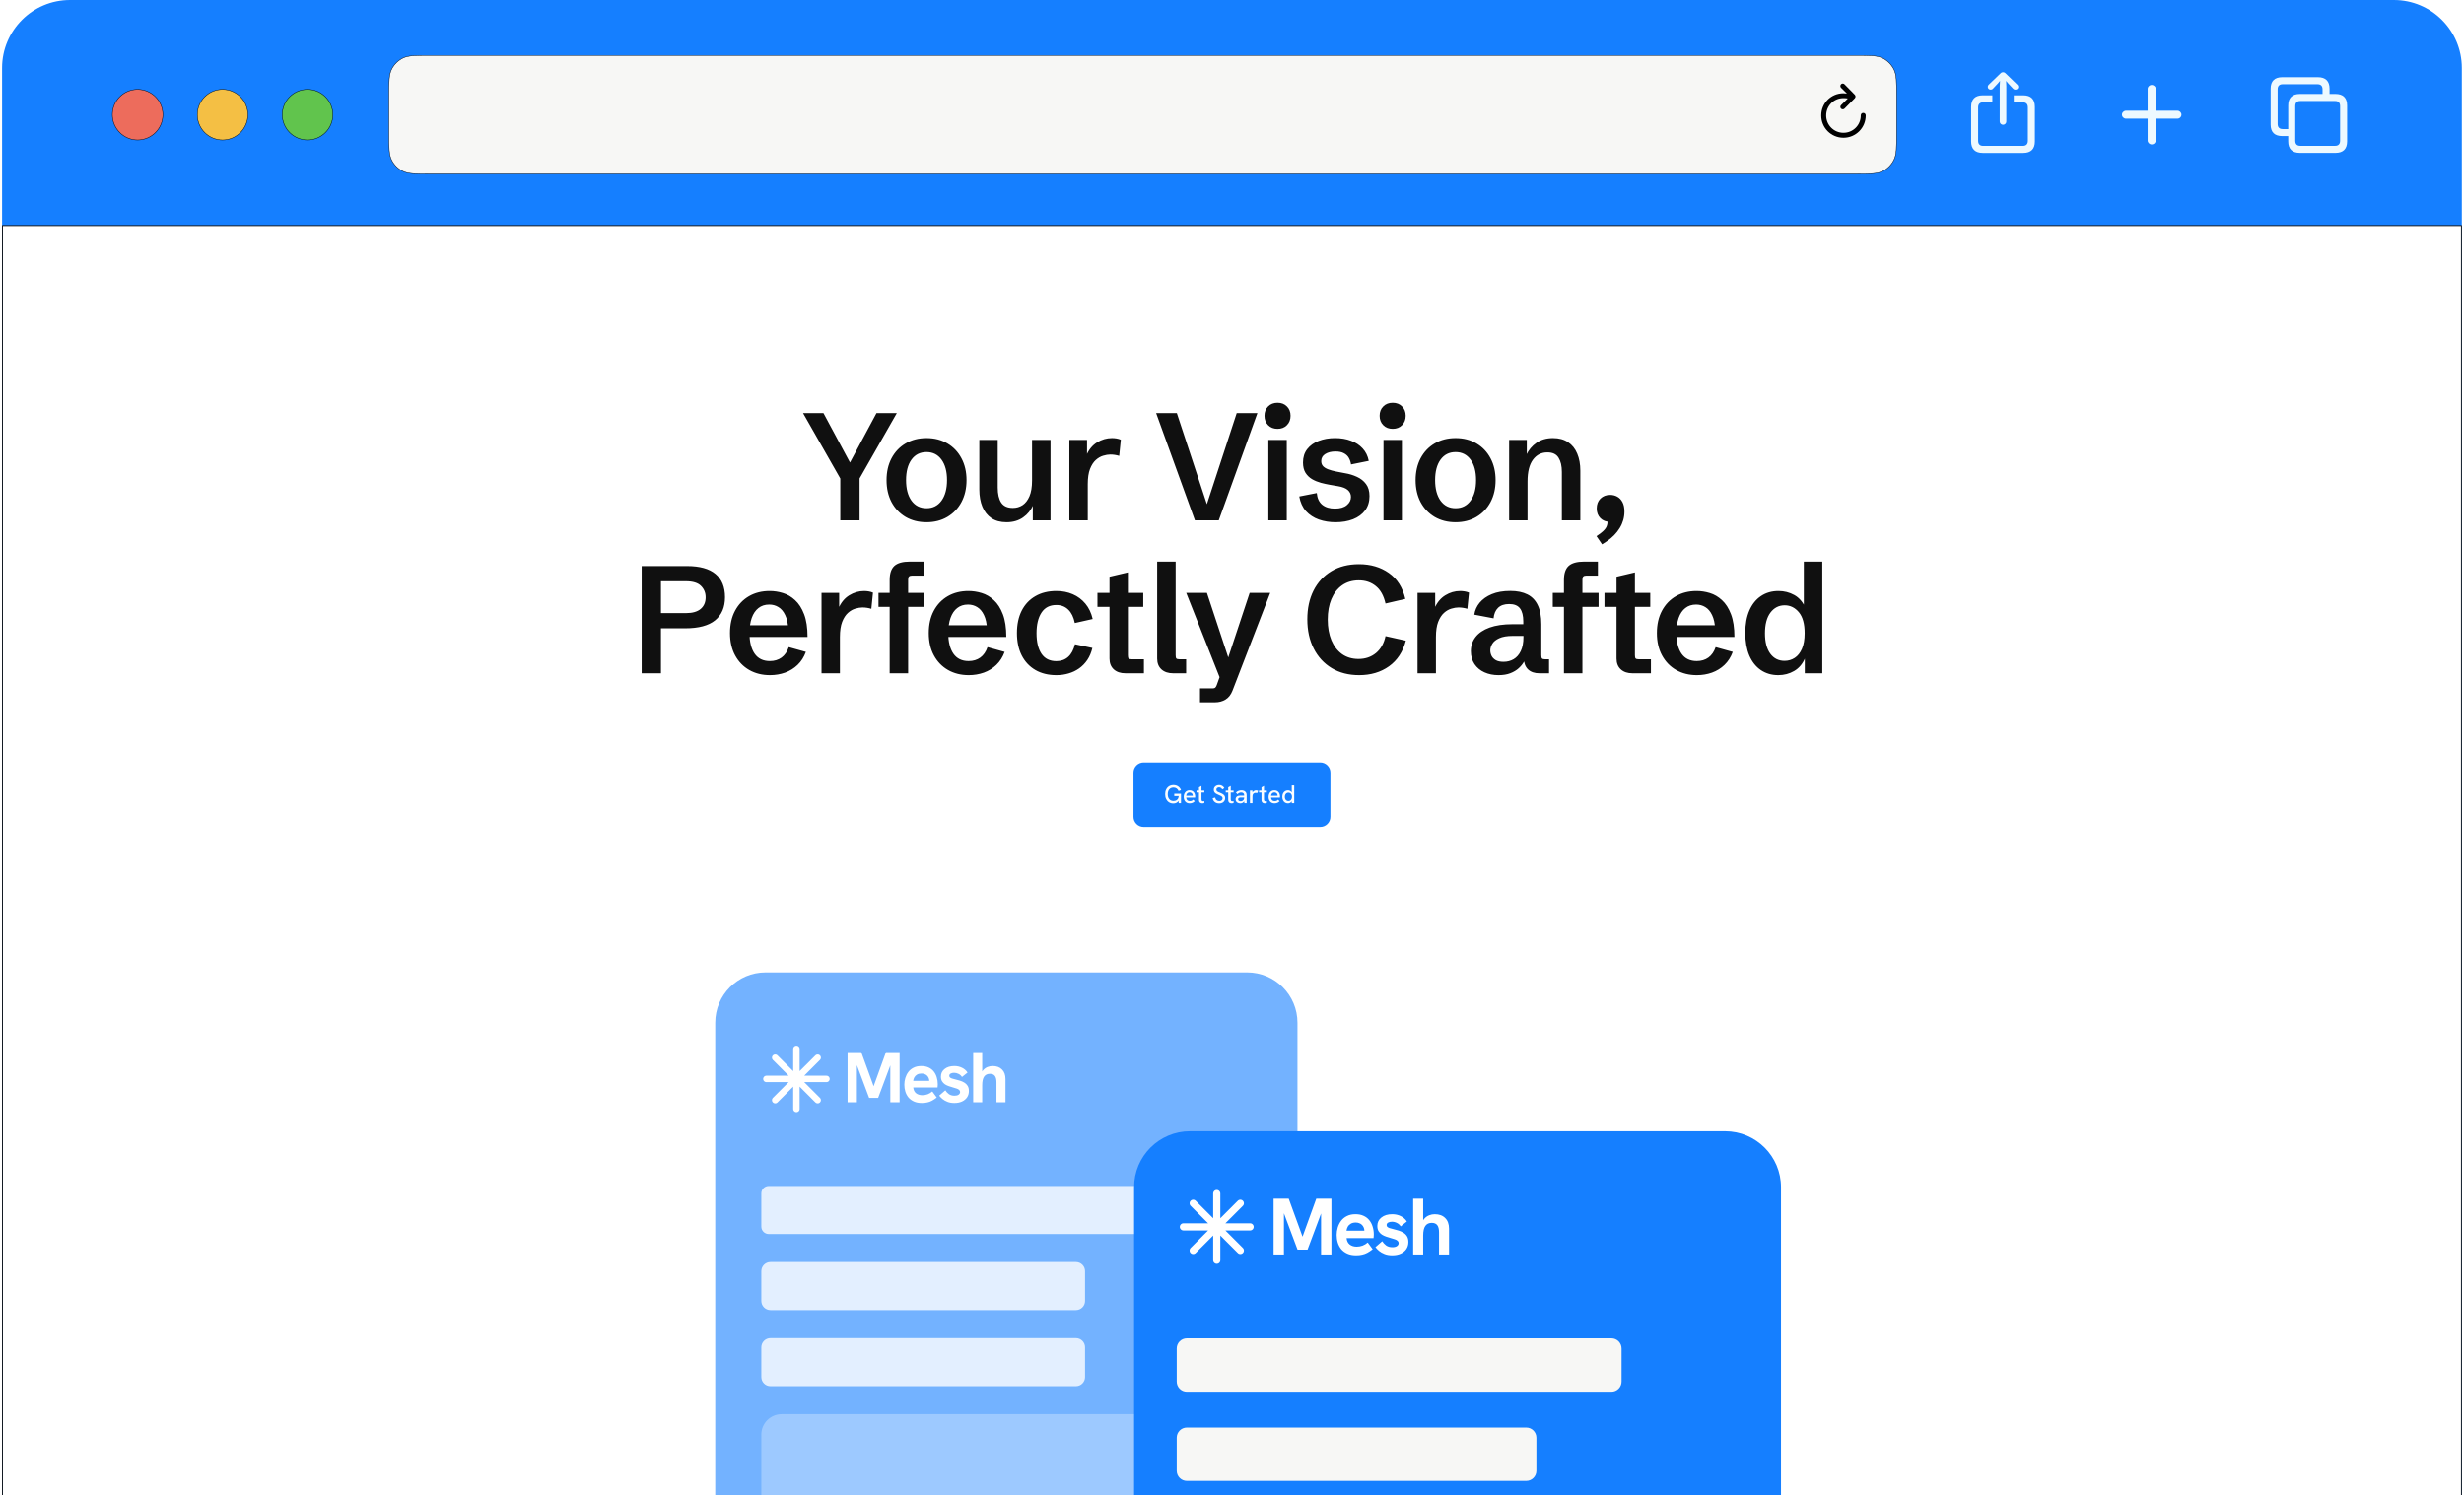 <svg width="580" height="352" viewBox="0 0 580 352" fill="none" xmlns="http://www.w3.org/2000/svg">
<g clip-path="url(#clip0_11212_19221)">
<path d="M0.488 16C0.488 7.163 7.651 0 16.488 0H563.488C572.325 0 579.488 7.163 579.488 16V477.5C579.488 486.337 572.325 493.5 563.488 493.5H16.488C7.651 493.5 0.488 486.337 0.488 477.5V16Z" fill="#157FFF"/>
<g clip-path="url(#clip1_11212_19221)">
<circle cx="32.391" cy="27" r="5.95" fill="#ED6C5C" stroke="black" stroke-width="0.1"/>
<circle cx="52.391" cy="27" r="5.95" fill="#F4BF44" stroke="black" stroke-width="0.1"/>
<circle cx="72.391" cy="27" r="5.95" fill="#61C44D" stroke="black" stroke-width="0.1"/>
</g>
<path d="M101.088 13.05H436.889C438.569 13.05 439.827 13.05 440.825 13.132C441.822 13.213 442.556 13.376 443.189 13.698C444.309 14.269 445.22 15.179 445.79 16.299C446.113 16.932 446.275 17.666 446.356 18.663C446.438 19.661 446.438 20.919 446.438 22.6V31.4C446.438 33.081 446.438 34.339 446.356 35.337C446.275 36.334 446.113 37.068 445.79 37.701C445.22 38.821 444.309 39.731 443.189 40.302C442.556 40.624 441.822 40.787 440.825 40.868C439.827 40.95 438.569 40.95 436.889 40.95H101.088C99.407 40.95 98.149 40.95 97.151 40.868C96.154 40.787 95.421 40.624 94.787 40.302C93.668 39.731 92.757 38.821 92.186 37.701C91.864 37.068 91.702 36.334 91.62 35.337C91.539 34.339 91.538 33.081 91.538 31.4V22.6C91.538 20.919 91.539 19.661 91.62 18.663C91.702 17.666 91.864 16.932 92.186 16.299C92.757 15.179 93.668 14.269 94.787 13.698C95.421 13.376 96.154 13.213 97.151 13.132C98.149 13.05 99.407 13.05 101.088 13.05Z" fill="#F7F7F5" stroke="black" stroke-width="0.1"/>
<path d="M433.77 25.732C433.939 25.732 434.074 25.68 434.18 25.568L436.582 23.148C436.711 23.02 436.77 22.879 436.77 22.715C436.77 22.557 436.705 22.404 436.582 22.287L434.18 19.844C434.074 19.727 433.939 19.668 433.77 19.668C433.453 19.668 433.201 19.932 433.201 20.254C433.201 20.412 433.26 20.541 433.359 20.652L434.76 22.023C434.484 21.982 434.203 21.959 433.922 21.959C431.021 21.959 428.701 24.279 428.701 27.186C428.701 30.092 431.039 32.43 433.939 32.43C436.846 32.43 439.178 30.092 439.178 27.186C439.178 26.834 438.932 26.582 438.58 26.582C438.24 26.582 438.012 26.834 438.012 27.186C438.012 29.447 436.201 31.264 433.939 31.264C431.684 31.264 429.867 29.447 429.867 27.186C429.867 24.906 431.666 23.102 433.922 23.102C434.303 23.102 434.654 23.131 434.965 23.184L433.365 24.766C433.26 24.871 433.201 25 433.201 25.158C433.201 25.48 433.453 25.732 433.77 25.732Z" fill="black"/>
<g clip-path="url(#clip2_11212_19221)">
<path d="M471.496 29.374C471.919 29.374 472.267 29.025 472.267 28.611V20.268L472.209 19.04L472.715 19.646L473.875 20.881C474.007 21.031 474.198 21.105 474.389 21.105C474.77 21.105 475.085 20.831 475.085 20.442C475.085 20.234 475.002 20.085 474.861 19.944L472.085 17.265C471.886 17.066 471.695 17 471.496 17C471.289 17 471.107 17.066 470.908 17.265L468.123 19.944C467.983 20.085 467.9 20.234 467.9 20.442C467.9 20.831 468.206 21.105 468.587 21.105C468.778 21.105 468.977 21.031 469.11 20.881L470.27 19.646L470.784 19.032L470.717 20.268V28.611C470.717 29.025 471.065 29.374 471.496 29.374ZM466.715 36H476.262C478.06 36 478.988 35.071 478.988 33.296V25.144C478.988 23.369 478.06 22.44 476.262 22.44H474.024V24.091H476.154C476.908 24.091 477.339 24.489 477.339 25.285V33.147C477.339 33.943 476.908 34.341 476.154 34.341H466.822C466.06 34.341 465.637 33.943 465.637 33.147V25.285C465.637 24.489 466.06 24.091 466.822 24.091H468.977V22.44H466.715C464.925 22.44 463.988 23.361 463.988 25.144V33.296C463.988 35.071 464.925 36 466.715 36Z" fill="#EDF9FF"/>
<path d="M506.488 34C507.015 34 507.441 33.572 507.441 33.087V27.938H512.543C513.053 27.938 513.488 27.518 513.488 27C513.488 26.49 513.053 26.062 512.543 26.062H507.441V20.913C507.441 20.419 507.015 20 506.488 20C505.97 20 505.535 20.419 505.535 20.913V26.062H500.433C499.94 26.062 499.488 26.49 499.488 27C499.488 27.518 499.94 27.938 500.433 27.938H505.535V33.087C505.535 33.572 505.97 34 506.488 34Z" fill="#EDF9FF"/>
<path d="M537.216 32.035H538.625V33.287C538.625 35.061 539.562 35.989 541.353 35.989H549.76C551.551 35.989 552.488 35.061 552.488 33.287V24.821C552.488 23.047 551.551 22.118 549.76 22.118H548.351V20.875C548.351 19.101 547.414 18.172 545.623 18.172H537.216C535.417 18.172 534.488 19.101 534.488 20.875V29.332C534.488 31.114 535.417 32.035 537.216 32.035ZM537.324 30.385C536.561 30.385 536.138 29.987 536.138 29.183V21.024C536.138 20.22 536.561 19.83 537.324 19.83H545.515C546.27 19.83 546.701 20.22 546.701 21.024V22.118H541.353C539.562 22.118 538.625 23.047 538.625 24.821V30.385H537.324ZM541.461 34.331C540.698 34.331 540.284 33.933 540.284 33.137V24.971C540.284 24.175 540.698 23.777 541.461 23.777H549.652C550.415 23.777 550.838 24.175 550.838 24.971V33.137C550.838 33.933 550.415 34.331 549.652 34.331H541.461Z" fill="#EDF9FF"/>
</g>
<rect x="0.588" y="53.1" width="578.8" height="480.28" fill="white"/>
<rect x="0.588" y="53.1" width="578.8" height="480.28" stroke="black" stroke-width="0.2"/>
<path d="M197.795 122.5V112.648L189.03 97.257H193.833L200.512 109.703H199.636L206.314 97.257H211.1L202.335 112.631V122.5H197.795ZM218.095 122.938C216.237 122.938 214.595 122.523 213.169 121.694C211.755 120.852 210.651 119.689 209.856 118.205C209.073 116.709 208.682 114.986 208.682 113.034C208.682 111.082 209.073 109.364 209.856 107.88C210.651 106.384 211.755 105.222 213.169 104.392C214.595 103.55 216.237 103.13 218.095 103.13C219.953 103.13 221.589 103.55 223.003 104.392C224.417 105.222 225.522 106.384 226.316 107.88C227.111 109.364 227.509 111.082 227.509 113.034C227.509 114.986 227.111 116.709 226.316 118.205C225.522 119.689 224.412 120.852 222.986 121.694C221.572 122.523 219.942 122.938 218.095 122.938ZM218.095 119.643C219.579 119.643 220.754 119.052 221.619 117.872C222.483 116.68 222.916 115.067 222.916 113.034C222.916 110.989 222.483 109.376 221.619 108.196C220.754 107.015 219.579 106.425 218.095 106.425C216.599 106.425 215.419 107.015 214.554 108.196C213.701 109.376 213.274 110.989 213.274 113.034C213.274 115.067 213.701 116.68 214.554 117.872C215.419 119.052 216.599 119.643 218.095 119.643ZM236.923 122.938C235.52 122.938 234.34 122.623 233.382 121.992C232.435 121.349 231.722 120.449 231.243 119.292C230.764 118.135 230.524 116.791 230.524 115.26V103.568H234.854V114.787C234.854 116.318 235.129 117.498 235.678 118.328C236.227 119.158 237.139 119.573 238.413 119.573C239.254 119.573 240.014 119.356 240.692 118.924C241.369 118.48 241.913 117.785 242.322 116.838C242.731 115.891 242.935 114.653 242.935 113.122V103.568H247.283V122.5H243.111V118.047L243.233 118.836C242.696 120.075 241.889 121.068 240.814 121.816C239.751 122.564 238.454 122.938 236.923 122.938ZM251.718 122.5V103.568H255.873V107.74L255.715 107.214C256.3 105.847 257.141 104.824 258.24 104.146C259.338 103.469 260.507 103.13 261.745 103.13C262.096 103.13 262.447 103.159 262.797 103.217C263.16 103.276 263.504 103.375 263.831 103.515L263.446 107.319C262.733 107.109 262.038 107.004 261.36 107.004C260.857 107.004 260.296 107.097 259.677 107.284C259.069 107.46 258.491 107.793 257.941 108.283C257.392 108.774 256.936 109.481 256.574 110.404C256.224 111.316 256.048 112.502 256.048 113.963V122.5H251.718ZM281.275 122.5L272.142 97.257H277.015L284.378 119.573H283.799L291.109 97.257H295.982L286.884 122.5H281.275ZM298.56 122.5V103.568H302.89V122.5H298.56ZM300.716 100.956C299.816 100.956 299.08 100.67 298.507 100.097C297.935 99.524 297.648 98.788 297.648 97.888C297.648 96.977 297.935 96.24 298.507 95.68C299.08 95.107 299.816 94.821 300.716 94.821C301.628 94.821 302.364 95.107 302.925 95.68C303.497 96.24 303.784 96.977 303.784 97.888C303.784 98.788 303.497 99.524 302.925 100.097C302.364 100.67 301.628 100.956 300.716 100.956ZM314.372 122.938C312.97 122.938 311.661 122.728 310.446 122.307C309.242 121.875 308.231 121.214 307.413 120.326C306.607 119.426 306.081 118.275 305.835 116.873L309.955 116.067C310.072 117.294 310.498 118.211 311.235 118.819C311.983 119.426 312.976 119.73 314.215 119.73C315.442 119.73 316.377 119.462 317.019 118.924C317.674 118.386 318.001 117.744 318.001 116.996C318.001 116.341 317.756 115.798 317.265 115.365C316.786 114.933 316.014 114.629 314.951 114.454L313.005 114.121C312.351 114.004 311.661 113.852 310.937 113.665C310.212 113.466 309.528 113.186 308.886 112.824C308.243 112.45 307.717 111.947 307.308 111.316C306.911 110.673 306.712 109.861 306.712 108.879C306.712 107.629 307.045 106.577 307.711 105.724C308.377 104.871 309.277 104.228 310.411 103.796C311.556 103.352 312.842 103.13 314.267 103.13C315.658 103.13 316.903 103.34 318.001 103.761C319.111 104.17 320.029 104.772 320.753 105.566C321.49 106.361 321.969 107.337 322.191 108.494L318.019 109.335C317.937 108.774 317.767 108.266 317.51 107.81C317.253 107.343 316.868 106.975 316.353 106.706C315.851 106.425 315.185 106.285 314.355 106.285C313.385 106.285 312.584 106.484 311.953 106.881C311.322 107.267 311.007 107.822 311.007 108.546C311.007 109.025 311.147 109.423 311.427 109.738C311.72 110.042 312.129 110.293 312.655 110.492C313.18 110.691 313.8 110.86 314.513 111.001L316.616 111.404C317.61 111.567 318.545 111.854 319.421 112.263C320.297 112.66 321.005 113.221 321.542 113.945C322.091 114.67 322.366 115.623 322.366 116.803C322.366 118.112 322.021 119.228 321.332 120.151C320.642 121.063 319.696 121.758 318.492 122.237C317.288 122.705 315.915 122.938 314.372 122.938ZM325.662 122.5V103.568H329.992V122.5H325.662ZM327.818 100.956C326.919 100.956 326.182 100.67 325.61 100.097C325.037 99.524 324.751 98.788 324.751 97.888C324.751 96.977 325.037 96.24 325.61 95.68C326.182 95.107 326.919 94.821 327.818 94.821C328.73 94.821 329.466 95.107 330.027 95.68C330.6 96.24 330.886 96.977 330.886 97.888C330.886 98.788 330.6 99.524 330.027 100.097C329.466 100.67 328.73 100.956 327.818 100.956ZM342.632 122.938C340.774 122.938 339.132 122.523 337.706 121.694C336.292 120.852 335.187 119.689 334.393 118.205C333.61 116.709 333.218 114.986 333.218 113.034C333.218 111.082 333.61 109.364 334.393 107.88C335.187 106.384 336.292 105.222 337.706 104.392C339.132 103.55 340.774 103.13 342.632 103.13C344.49 103.13 346.126 103.55 347.54 104.392C348.954 105.222 350.059 106.384 350.853 107.88C351.648 109.364 352.045 111.082 352.045 113.034C352.045 114.986 351.648 116.709 350.853 118.205C350.059 119.689 348.948 120.852 347.523 121.694C346.108 122.523 344.478 122.938 342.632 122.938ZM342.632 119.643C344.116 119.643 345.29 119.052 346.155 117.872C347.02 116.68 347.452 115.067 347.452 113.034C347.452 110.989 347.02 109.376 346.155 108.196C345.29 107.015 344.116 106.425 342.632 106.425C341.136 106.425 339.956 107.015 339.091 108.196C338.238 109.376 337.811 110.989 337.811 113.034C337.811 115.067 338.238 116.68 339.091 117.872C339.956 119.052 341.136 119.643 342.632 119.643ZM355.236 122.5V103.568H359.391V107.898L359.268 107.126C359.817 105.934 360.624 104.97 361.687 104.234C362.751 103.498 364.042 103.13 365.561 103.13C366.975 103.13 368.156 103.451 369.102 104.094C370.061 104.725 370.779 105.619 371.258 106.776C371.749 107.921 371.995 109.265 371.995 110.808V122.5H367.647V111.106C367.647 109.68 367.384 108.558 366.859 107.74C366.344 106.91 365.474 106.495 364.247 106.495C362.833 106.495 361.699 107.068 360.846 108.213C359.993 109.359 359.566 111.071 359.566 113.349V122.5H355.236ZM377.114 128.145L375.799 126.216L376.343 125.831C377.102 125.305 377.634 124.82 377.938 124.376C378.242 123.932 378.394 123.423 378.394 122.851V122.114L378.99 122.851C378.067 122.851 377.313 122.564 376.728 121.992C376.144 121.407 375.852 120.642 375.852 119.695C375.852 118.737 376.144 117.966 376.728 117.381C377.324 116.797 378.084 116.505 379.007 116.505C379.627 116.505 380.188 116.645 380.69 116.926C381.204 117.206 381.613 117.638 381.917 118.223C382.221 118.795 382.373 119.532 382.373 120.431C382.373 121.81 382.005 123.102 381.269 124.306C380.532 125.521 379.498 126.573 378.166 127.461L377.114 128.145ZM151.042 158.5V133.257H161.717C164.697 133.257 166.93 133.877 168.414 135.115C169.91 136.354 170.658 138.177 170.658 140.585C170.658 142.957 169.88 144.774 168.326 146.036C166.783 147.287 164.44 147.912 161.297 147.912H155.582V158.5H151.042ZM155.582 144.336H161.507C163.003 144.336 164.142 144.009 164.925 143.354C165.708 142.688 166.1 141.777 166.1 140.62C166.1 139.556 165.738 138.662 165.013 137.938C164.288 137.201 163.102 136.833 161.454 136.833H155.582V144.336ZM181.246 158.938C179.411 158.938 177.787 158.535 176.373 157.729C174.959 156.922 173.849 155.777 173.042 154.293C172.236 152.809 171.833 151.056 171.833 149.034C171.833 147.012 172.23 145.259 173.025 143.775C173.819 142.291 174.918 141.146 176.32 140.339C177.723 139.533 179.341 139.13 181.176 139.13C182.204 139.13 183.239 139.287 184.279 139.603C185.331 139.919 186.289 140.479 187.154 141.286C188.03 142.081 188.737 143.185 189.275 144.599C189.812 146.001 190.081 147.784 190.081 149.945H174.62V147.193H186.225L185.558 148.193C185.488 146.778 185.243 145.645 184.822 144.792C184.413 143.927 183.881 143.302 183.227 142.916C182.584 142.519 181.866 142.32 181.071 142.32C180.066 142.32 179.219 142.595 178.529 143.144C177.84 143.682 177.314 144.459 176.951 145.475C176.601 146.48 176.426 147.672 176.426 149.051C176.426 151.108 176.829 152.721 177.635 153.89C178.441 155.047 179.633 155.625 181.211 155.625C182.286 155.625 183.204 155.35 183.963 154.801C184.723 154.252 185.29 153.434 185.664 152.347L189.695 153.469C189.24 154.696 188.591 155.713 187.75 156.519C186.908 157.326 185.927 157.933 184.805 158.342C183.683 158.74 182.497 158.938 181.246 158.938ZM193.377 158.5V139.568H197.532V143.74L197.374 143.214C197.959 141.847 198.8 140.824 199.898 140.146C200.997 139.469 202.166 139.13 203.404 139.13C203.755 139.13 204.106 139.159 204.456 139.217C204.819 139.276 205.163 139.375 205.49 139.515L205.105 143.319C204.392 143.109 203.697 143.004 203.019 143.004C202.516 143.004 201.955 143.097 201.336 143.284C200.728 143.46 200.15 143.793 199.6 144.283C199.051 144.774 198.595 145.481 198.233 146.404C197.883 147.316 197.707 148.502 197.707 149.963V158.5H193.377ZM209.418 158.5V136.518C209.418 134.998 209.786 133.9 210.522 133.222C211.27 132.544 212.491 132.205 214.186 132.205H217.411V135.501H214.694C214.344 135.501 214.098 135.577 213.958 135.729C213.829 135.869 213.765 136.12 213.765 136.483V158.5H209.418ZM206.788 142.863V139.568H217.569V142.863H206.788ZM228.035 158.938C226.2 158.938 224.576 158.535 223.162 157.729C221.748 156.922 220.638 155.777 219.831 154.293C219.025 152.809 218.622 151.056 218.622 149.034C218.622 147.012 219.019 145.259 219.814 143.775C220.608 142.291 221.707 141.146 223.109 140.339C224.512 139.533 226.13 139.13 227.965 139.13C228.993 139.13 230.028 139.287 231.068 139.603C232.12 139.919 233.078 140.479 233.943 141.286C234.819 142.081 235.526 143.185 236.064 144.599C236.601 146.001 236.87 147.784 236.87 149.945H221.409V147.193H233.014L232.347 148.193C232.277 146.778 232.032 145.645 231.611 144.792C231.202 143.927 230.67 143.302 230.016 142.916C229.373 142.519 228.654 142.32 227.86 142.32C226.855 142.32 226.007 142.595 225.318 143.144C224.628 143.682 224.103 144.459 223.74 145.475C223.39 146.48 223.214 147.672 223.214 149.051C223.214 151.108 223.618 152.721 224.424 153.89C225.23 155.047 226.422 155.625 228 155.625C229.075 155.625 229.993 155.35 230.752 154.801C231.512 154.252 232.079 153.434 232.453 152.347L236.484 153.469C236.029 154.696 235.38 155.713 234.539 156.519C233.697 157.326 232.716 157.933 231.594 158.342C230.472 158.74 229.286 158.938 228.035 158.938ZM248.686 158.938C246.769 158.938 245.116 158.535 243.725 157.729C242.334 156.922 241.259 155.777 240.499 154.293C239.751 152.809 239.378 151.056 239.378 149.034C239.378 147.001 239.751 145.242 240.499 143.758C241.259 142.273 242.334 141.134 243.725 140.339C245.116 139.533 246.763 139.13 248.668 139.13C250.059 139.13 251.339 139.381 252.507 139.883C253.676 140.386 254.669 141.128 255.487 142.11C256.305 143.091 256.878 144.295 257.205 145.721L252.998 146.667C252.718 145.277 252.203 144.225 251.455 143.512C250.719 142.788 249.784 142.425 248.651 142.425C247.108 142.425 245.945 143.021 245.162 144.213C244.379 145.405 243.988 147.024 243.988 149.069C243.988 151.114 244.373 152.721 245.145 153.89C245.928 155.058 247.096 155.643 248.651 155.643C249.761 155.643 250.69 155.31 251.438 154.643C252.186 153.977 252.718 152.984 253.033 151.663L257.135 152.54C256.878 153.615 256.481 154.556 255.943 155.362C255.406 156.157 254.757 156.823 253.997 157.361C253.249 157.886 252.425 158.278 251.526 158.535C250.626 158.804 249.679 158.938 248.686 158.938ZM264.919 158.5C263.774 158.5 262.862 158.196 262.184 157.588C261.507 156.969 261.168 156.122 261.168 155.047V142.863H258.328V139.568H261.168V135.764L265.497 134.747V139.568H269.109V142.863H265.497V154.24C265.497 154.626 265.55 154.883 265.655 155.012C265.772 155.14 266.012 155.204 266.374 155.204H269.266V158.5H264.919ZM276.156 158.5C274.999 158.5 274.082 158.196 273.404 157.588C272.726 156.969 272.387 156.122 272.387 155.047V132.205H276.735V154.24C276.735 154.626 276.787 154.883 276.893 155.012C277.009 155.14 277.249 155.204 277.611 155.204H279.206V158.5H276.156ZM282.468 165.337V162.041H285.535C285.769 162.041 285.944 161.983 286.061 161.866C286.19 161.749 286.307 161.55 286.412 161.27L287.534 158.132L287.236 159.815L279.225 139.568H284.098L289.427 155.695L288.848 155.59L294.16 139.568H298.998L290.111 162.602C289.737 163.56 289.187 164.256 288.463 164.688C287.738 165.12 286.914 165.337 285.991 165.337H282.468ZM319.93 158.938C317.464 158.938 315.314 158.389 313.479 157.29C311.656 156.192 310.242 154.655 309.237 152.68C308.232 150.705 307.729 148.409 307.729 145.791C307.729 143.232 308.214 140.982 309.184 139.042C310.166 137.09 311.568 135.565 313.391 134.467C315.215 133.368 317.382 132.819 319.895 132.819C322.63 132.819 324.973 133.508 326.924 134.887C328.888 136.266 330.179 138.3 330.798 140.988L326.136 142.075C325.727 140.24 324.967 138.873 323.857 137.973C322.758 137.073 321.426 136.623 319.86 136.623C318.317 136.623 316.997 137.014 315.898 137.797C314.811 138.569 313.976 139.65 313.391 141.04C312.819 142.419 312.533 144.026 312.533 145.861C312.533 147.719 312.825 149.349 313.409 150.752C314.005 152.143 314.841 153.224 315.916 153.995C317.003 154.754 318.288 155.134 319.772 155.134C321.385 155.134 322.758 154.667 323.892 153.732C325.025 152.785 325.773 151.459 326.136 149.753L330.921 150.822C330.232 153.44 328.911 155.45 326.959 156.852C325.008 158.243 322.665 158.938 319.93 158.938ZM333.674 158.5V139.568H337.829V143.74L337.671 143.214C338.255 141.847 339.097 140.824 340.195 140.146C341.294 139.469 342.462 139.13 343.701 139.13C344.052 139.13 344.402 139.159 344.753 139.217C345.115 139.276 345.46 139.375 345.787 139.515L345.401 143.319C344.689 143.109 343.993 143.004 343.315 143.004C342.813 143.004 342.252 143.097 341.633 143.284C341.025 143.46 340.446 143.793 339.897 144.283C339.348 144.774 338.892 145.481 338.53 146.404C338.179 147.316 338.004 148.502 338.004 149.963V158.5H333.674ZM352.73 158.938C351.502 158.938 350.398 158.716 349.416 158.272C348.435 157.828 347.658 157.185 347.085 156.344C346.512 155.491 346.226 154.474 346.226 153.294C346.226 152.02 346.594 150.91 347.33 149.963C348.078 149.005 349.177 148.263 350.626 147.737C352.087 147.211 353.892 146.948 356.043 146.948H358.882L358.567 147.369V146.299C358.567 144.944 358.31 143.921 357.796 143.232C357.281 142.542 356.428 142.197 355.236 142.197C354.103 142.197 353.232 142.495 352.624 143.091C352.017 143.687 351.666 144.511 351.573 145.563L347.032 144.704C347.184 143.664 347.605 142.723 348.295 141.882C348.996 141.04 349.948 140.368 351.152 139.866C352.356 139.363 353.805 139.112 355.499 139.112C357.112 139.112 358.462 139.387 359.549 139.936C360.635 140.485 361.448 141.338 361.985 142.495C362.534 143.641 362.809 145.125 362.809 146.948V154.24C362.809 154.626 362.862 154.883 362.967 155.012C363.084 155.14 363.323 155.204 363.686 155.204H364.632V158.5H362.371C361.226 158.5 360.332 158.196 359.689 157.588C359.046 156.969 358.725 156.122 358.725 155.047V153.977L359.461 154.188C359.297 154.69 359.058 155.216 358.742 155.765C358.427 156.315 358.006 156.829 357.48 157.308C356.954 157.787 356.3 158.179 355.517 158.482C354.745 158.786 353.816 158.938 352.73 158.938ZM353.922 155.8C354.798 155.8 355.587 155.596 356.288 155.187C357.001 154.766 357.562 154.129 357.971 153.276C358.392 152.411 358.602 151.325 358.602 150.016V149.7H356.113C354.745 149.7 353.676 149.881 352.905 150.244C352.134 150.594 351.59 151.032 351.275 151.558C350.959 152.072 350.801 152.587 350.801 153.101C350.801 153.545 350.901 153.977 351.099 154.398C351.31 154.807 351.643 155.146 352.098 155.415C352.554 155.672 353.162 155.8 353.922 155.8ZM368.139 158.5V136.518C368.139 134.998 368.507 133.9 369.243 133.222C369.991 132.544 371.212 132.205 372.907 132.205H376.132V135.501H373.415C373.065 135.501 372.819 135.577 372.679 135.729C372.551 135.869 372.486 136.12 372.486 136.483V158.5H368.139ZM365.509 142.863V139.568H376.29V142.863H365.509ZM384.267 158.5C383.122 158.5 382.21 158.196 381.532 157.588C380.854 156.969 380.516 156.122 380.516 155.047V142.863H377.676V139.568H380.516V135.764L384.845 134.747V139.568H388.457V142.863H384.845V154.24C384.845 154.626 384.898 154.883 385.003 155.012C385.12 155.14 385.36 155.204 385.722 155.204H388.614V158.5H384.267ZM399.431 158.938C397.596 158.938 395.972 158.535 394.558 157.729C393.143 156.922 392.033 155.777 391.227 154.293C390.421 152.809 390.017 151.056 390.017 149.034C390.017 147.012 390.415 145.259 391.209 143.775C392.004 142.291 393.103 141.146 394.505 140.339C395.907 139.533 397.526 139.13 399.361 139.13C400.389 139.13 401.423 139.287 402.463 139.603C403.515 139.919 404.474 140.479 405.338 141.286C406.215 142.081 406.922 143.185 407.459 144.599C407.997 146.001 408.266 147.784 408.266 149.945H392.805V147.193H404.409L403.743 148.193C403.673 146.778 403.428 145.645 403.007 144.792C402.598 143.927 402.066 143.302 401.412 142.916C400.769 142.519 400.05 142.32 399.256 142.32C398.25 142.32 397.403 142.595 396.714 143.144C396.024 143.682 395.498 144.459 395.136 145.475C394.785 146.48 394.61 147.672 394.61 149.051C394.61 151.108 395.013 152.721 395.82 153.89C396.626 155.047 397.818 155.625 399.396 155.625C400.471 155.625 401.388 155.35 402.148 154.801C402.908 154.252 403.474 153.434 403.848 152.347L407.88 153.469C407.424 154.696 406.776 155.713 405.934 156.519C405.093 157.326 404.111 157.933 402.989 158.342C401.867 158.74 400.681 158.938 399.431 158.938ZM418.592 158.938C417.037 158.938 415.67 158.541 414.49 157.746C413.321 156.952 412.415 155.812 411.772 154.328C411.141 152.832 410.826 151.056 410.826 148.999C410.826 146.942 411.147 145.177 411.79 143.705C412.433 142.232 413.338 141.105 414.507 140.322C415.687 139.527 417.066 139.13 418.644 139.13C419.976 139.13 421.215 139.445 422.36 140.076C423.506 140.707 424.406 141.759 425.06 143.232L424.604 143.302V132.205H428.952V158.5H424.832V154.643L424.902 154.906C424.318 156.285 423.459 157.302 422.325 157.957C421.203 158.611 419.959 158.938 418.592 158.938ZM420.064 155.573C420.952 155.573 421.753 155.339 422.466 154.871C423.178 154.404 423.745 153.691 424.166 152.733C424.587 151.763 424.797 150.542 424.797 149.069C424.797 146.86 424.341 145.212 423.43 144.126C422.518 143.039 421.408 142.495 420.099 142.495C418.72 142.495 417.598 143.074 416.733 144.231C415.88 145.376 415.454 147.001 415.454 149.104C415.454 151.138 415.869 152.727 416.698 153.872C417.528 155.006 418.65 155.573 420.064 155.573Z" fill="#101010"/>
<path d="M266.808 181.893C266.808 180.572 267.879 179.5 269.201 179.5H310.775C312.097 179.5 313.168 180.572 313.168 181.893V192.287C313.168 193.609 312.097 194.68 310.775 194.68H269.201C267.879 194.68 266.808 193.609 266.808 192.287V181.893Z" fill="#157FFF"/>
<path d="M276.178 189.168C275.803 189.168 275.472 189.078 275.185 188.898C274.897 188.719 274.672 188.466 274.508 188.138C274.345 187.811 274.263 187.432 274.263 187.002C274.263 186.571 274.345 186.194 274.508 185.871C274.672 185.544 274.899 185.29 275.191 185.111C275.486 184.931 275.827 184.842 276.214 184.842C276.641 184.842 277.01 184.947 277.321 185.159C277.636 185.37 277.861 185.663 277.997 186.038L277.428 186.248C277.329 185.988 277.175 185.787 276.968 185.643C276.76 185.496 276.509 185.422 276.214 185.422C275.943 185.422 275.705 185.488 275.502 185.619C275.302 185.747 275.147 185.929 275.035 186.164C274.927 186.395 274.873 186.675 274.873 187.002C274.873 187.329 274.927 187.61 275.035 187.845C275.147 188.081 275.302 188.264 275.502 188.396C275.705 188.523 275.943 188.587 276.214 188.587C276.353 188.587 276.495 188.569 276.639 188.533C276.786 188.493 276.922 188.426 277.045 188.33C277.169 188.23 277.269 188.097 277.345 187.929C277.42 187.762 277.458 187.546 277.458 187.283V187.002L277.596 187.42H276.411V186.876H277.997V189.09H277.458L277.375 188.324L277.476 188.402C277.404 188.577 277.303 188.723 277.171 188.839C277.039 188.95 276.888 189.034 276.716 189.09C276.549 189.142 276.369 189.168 276.178 189.168ZM280.046 189.144C279.806 189.144 279.599 189.104 279.423 189.024C279.248 188.944 279.102 188.835 278.987 188.695C278.871 188.551 278.783 188.39 278.723 188.21C278.668 188.027 278.64 187.835 278.64 187.636C278.64 187.436 278.668 187.245 278.723 187.061C278.779 186.874 278.863 186.708 278.975 186.565C279.086 186.417 279.226 186.302 279.394 186.218C279.565 186.13 279.766 186.086 279.998 186.086C280.229 186.086 280.429 186.126 280.596 186.206C280.764 186.282 280.901 186.389 281.009 186.529C281.117 186.665 281.197 186.818 281.248 186.99C281.304 187.161 281.332 187.343 281.332 187.534C281.332 187.554 281.33 187.592 281.326 187.648C281.326 187.7 281.322 187.75 281.314 187.797H279.226C279.238 188.061 279.318 188.264 279.465 188.408C279.617 188.547 279.816 188.617 280.064 188.617C280.231 188.617 280.381 188.591 280.512 188.539C280.644 188.484 280.766 188.398 280.877 188.282L281.236 188.653C281.121 188.769 281.001 188.862 280.877 188.934C280.758 189.006 280.63 189.058 280.494 189.09C280.363 189.126 280.213 189.144 280.046 189.144ZM280.752 187.504C280.76 187.472 280.764 187.44 280.764 187.408C280.768 187.377 280.77 187.345 280.77 187.313C280.77 187.221 280.754 187.131 280.722 187.043C280.69 186.956 280.642 186.878 280.578 186.81C280.514 186.738 280.435 186.682 280.339 186.643C280.247 186.599 280.139 186.577 280.016 186.577C279.852 186.577 279.713 186.615 279.597 186.69C279.481 186.762 279.392 186.858 279.328 186.978C279.268 187.097 279.232 187.227 279.22 187.367H280.943L280.752 187.504ZM283.014 189.144C282.871 189.144 282.737 189.116 282.613 189.06C282.494 189.004 282.398 188.914 282.326 188.791C282.258 188.663 282.224 188.499 282.224 188.3V185.386L282.817 185.057V188.144C282.817 188.308 282.841 188.436 282.889 188.527C282.941 188.615 283.034 188.659 283.17 188.659C283.21 188.659 283.256 188.655 283.308 188.647C283.363 188.635 283.423 188.621 283.487 188.605V189.06C283.407 189.088 283.327 189.108 283.248 189.12C283.168 189.136 283.09 189.144 283.014 189.144ZM281.638 186.595V186.14H283.487V186.595H281.638ZM287.001 189.162C286.574 189.162 286.223 189.05 285.948 188.827C285.677 188.603 285.511 188.306 285.451 187.935L286.044 187.791C286.088 188.063 286.197 188.268 286.373 188.408C286.548 188.547 286.764 188.617 287.019 188.617C287.167 188.617 287.296 188.591 287.408 188.539C287.524 188.484 287.615 188.406 287.683 188.306C287.751 188.202 287.785 188.087 287.785 187.959C287.785 187.823 287.747 187.712 287.671 187.624C287.599 187.536 287.496 187.458 287.36 187.391C287.229 187.319 287.069 187.247 286.881 187.175C286.638 187.083 286.429 186.984 286.253 186.876C286.082 186.768 285.948 186.641 285.852 186.493C285.761 186.341 285.715 186.16 285.715 185.949C285.715 185.733 285.767 185.544 285.87 185.38C285.978 185.213 286.128 185.081 286.319 184.985C286.51 184.889 286.732 184.842 286.983 184.842C287.25 184.842 287.488 184.903 287.695 185.027C287.907 185.147 288.074 185.328 288.198 185.572L287.713 185.871C287.625 185.711 287.518 185.59 287.39 185.506C287.266 185.422 287.125 185.38 286.965 185.38C286.842 185.38 286.73 185.404 286.63 185.452C286.534 185.5 286.459 185.566 286.403 185.649C286.351 185.729 286.325 185.825 286.325 185.937C286.325 186.052 286.357 186.152 286.421 186.236C286.489 186.319 286.586 186.395 286.714 186.463C286.846 186.527 287.009 186.595 287.205 186.667C287.452 186.762 287.663 186.866 287.839 186.978C288.014 187.085 288.15 187.215 288.246 187.367C288.341 187.518 288.389 187.704 288.389 187.923C288.389 188.162 288.329 188.376 288.21 188.563C288.094 188.747 287.933 188.892 287.725 189C287.518 189.108 287.276 189.162 287.001 189.162ZM289.903 189.144C289.76 189.144 289.626 189.116 289.503 189.06C289.383 189.004 289.287 188.914 289.215 188.791C289.148 188.663 289.114 188.499 289.114 188.3V185.386L289.706 185.057V188.144C289.706 188.308 289.73 188.436 289.778 188.527C289.83 188.615 289.923 188.659 290.059 188.659C290.099 188.659 290.145 188.655 290.197 188.647C290.253 188.635 290.312 188.621 290.376 188.605V189.06C290.296 189.088 290.217 189.108 290.137 189.12C290.057 189.136 289.979 189.144 289.903 189.144ZM288.527 186.595V186.14H290.376V186.595H288.527ZM292.91 189.09L292.863 188.545V187.235C292.863 187.028 292.803 186.868 292.683 186.756C292.563 186.645 292.39 186.589 292.162 186.589C292.003 186.589 291.849 186.621 291.702 186.684C291.558 186.748 291.421 186.852 291.289 186.996L290.924 186.619C291.099 186.435 291.293 186.302 291.504 186.218C291.72 186.13 291.953 186.086 292.204 186.086C292.599 186.086 292.904 186.188 293.12 186.391C293.339 186.591 293.449 186.872 293.449 187.235V189.09H292.91ZM291.959 189.144C291.74 189.144 291.546 189.104 291.379 189.024C291.211 188.944 291.081 188.835 290.99 188.695C290.898 188.551 290.852 188.386 290.852 188.198C290.852 188.035 290.886 187.895 290.954 187.779C291.022 187.66 291.109 187.568 291.217 187.504C291.317 187.44 291.431 187.397 291.558 187.373C291.69 187.345 291.829 187.331 291.977 187.331H292.916V187.773H292.061C291.981 187.773 291.897 187.781 291.809 187.797C291.726 187.809 291.654 187.837 291.594 187.881C291.546 187.917 291.508 187.963 291.48 188.019C291.452 188.071 291.438 188.132 291.438 188.204C291.438 188.344 291.492 188.456 291.6 188.539C291.708 188.623 291.851 188.665 292.031 188.665C292.182 188.665 292.32 188.631 292.444 188.563C292.571 188.491 292.673 188.396 292.749 188.276C292.825 188.152 292.863 188.013 292.863 187.857L293.072 188.132C293.036 188.34 292.966 188.521 292.863 188.677C292.759 188.829 292.629 188.944 292.474 189.024C292.322 189.104 292.151 189.144 291.959 189.144ZM294.227 189.09V186.14H294.819V186.936L294.693 186.96C294.713 186.784 294.773 186.633 294.873 186.505C294.977 186.373 295.098 186.272 295.238 186.2C295.378 186.124 295.515 186.086 295.651 186.086C295.747 186.086 295.836 186.098 295.92 186.122C296.008 186.142 296.096 186.178 296.183 186.23L295.896 186.756C295.852 186.732 295.796 186.712 295.729 186.696C295.661 186.68 295.597 186.673 295.537 186.673C295.445 186.673 295.356 186.688 295.268 186.72C295.18 186.752 295.1 186.804 295.029 186.876C294.961 186.948 294.909 187.042 294.873 187.157C294.857 187.213 294.843 187.287 294.831 187.379C294.823 187.466 294.819 187.588 294.819 187.744V189.09H294.227ZM297.728 189.144C297.584 189.144 297.45 189.116 297.327 189.06C297.207 189.004 297.111 188.914 297.039 188.791C296.972 188.663 296.938 188.499 296.938 188.3V185.386L297.53 185.057V188.144C297.53 188.308 297.554 188.436 297.602 188.527C297.654 188.615 297.748 188.659 297.883 188.659C297.923 188.659 297.969 188.655 298.021 188.647C298.077 188.635 298.136 188.621 298.2 188.605V189.06C298.121 189.088 298.041 189.108 297.961 189.12C297.881 189.136 297.803 189.144 297.728 189.144ZM296.351 186.595V186.14H298.2V186.595H296.351ZM300.018 189.144C299.779 189.144 299.571 189.104 299.396 189.024C299.22 188.944 299.075 188.835 298.959 188.695C298.843 188.551 298.755 188.39 298.696 188.21C298.64 188.027 298.612 187.835 298.612 187.636C298.612 187.436 298.64 187.245 298.696 187.061C298.751 186.874 298.835 186.708 298.947 186.565C299.059 186.417 299.198 186.302 299.366 186.218C299.537 186.13 299.739 186.086 299.97 186.086C300.201 186.086 300.401 186.126 300.568 186.206C300.736 186.282 300.874 186.389 300.981 186.529C301.089 186.665 301.169 186.818 301.221 186.99C301.276 187.161 301.304 187.343 301.304 187.534C301.304 187.554 301.302 187.592 301.298 187.648C301.298 187.7 301.294 187.75 301.286 187.797H299.198C299.21 188.061 299.29 188.264 299.438 188.408C299.589 188.547 299.789 188.617 300.036 188.617C300.203 188.617 300.353 188.591 300.485 188.539C300.616 188.484 300.738 188.398 300.85 188.282L301.209 188.653C301.093 188.769 300.973 188.862 300.85 188.934C300.73 189.006 300.602 189.058 300.467 189.09C300.335 189.126 300.185 189.144 300.018 189.144ZM300.724 187.504C300.732 187.472 300.736 187.44 300.736 187.408C300.74 187.377 300.742 187.345 300.742 187.313C300.742 187.221 300.726 187.131 300.694 187.043C300.662 186.956 300.614 186.878 300.55 186.81C300.487 186.738 300.407 186.682 300.311 186.643C300.219 186.599 300.112 186.577 299.988 186.577C299.824 186.577 299.685 186.615 299.569 186.69C299.453 186.762 299.364 186.858 299.3 186.978C299.24 187.097 299.204 187.227 299.192 187.367H300.915L300.724 187.504ZM303.159 189.144C302.892 189.144 302.661 189.078 302.465 188.946C302.27 188.811 302.116 188.627 302.005 188.396C301.897 188.16 301.843 187.899 301.843 187.612C301.843 187.297 301.901 187.026 302.017 186.798C302.136 186.571 302.296 186.395 302.495 186.272C302.695 186.148 302.916 186.086 303.159 186.086C303.335 186.086 303.495 186.122 303.638 186.194C303.786 186.266 303.909 186.365 304.009 186.493C304.109 186.621 304.179 186.77 304.219 186.942L304.069 186.99V184.919H304.649V189.09H304.069V188.24L304.242 188.246C304.191 188.438 304.113 188.601 304.009 188.737C303.905 188.868 303.78 188.97 303.632 189.042C303.489 189.11 303.331 189.144 303.159 189.144ZM303.279 188.605C303.451 188.605 303.598 188.563 303.722 188.48C303.85 188.396 303.947 188.28 304.015 188.132C304.087 187.981 304.123 187.807 304.123 187.612C304.123 187.416 304.087 187.245 304.015 187.097C303.947 186.946 303.85 186.83 303.722 186.75C303.598 186.667 303.451 186.625 303.279 186.625C303.112 186.625 302.964 186.667 302.836 186.75C302.709 186.83 302.609 186.946 302.537 187.097C302.469 187.245 302.435 187.416 302.435 187.612C302.435 187.807 302.469 187.981 302.537 188.132C302.609 188.28 302.709 188.396 302.836 188.48C302.964 188.563 303.112 188.605 303.279 188.605Z" fill="#FBFDFE"/>
<g clip-path="url(#clip3_11212_19221)">
<g opacity="0.6">
<g clip-path="url(#clip4_11212_19221)">
<path d="M168.359 240.767C168.359 234.224 173.663 228.92 180.206 228.92H293.563C300.106 228.92 305.41 234.224 305.41 240.767V478.521C305.41 485.064 300.106 490.368 293.563 490.368H180.206C173.663 490.368 168.359 485.064 168.359 478.521V240.767Z" fill="#157FFF"/>
<path d="M179.209 280.946C179.209 279.982 179.99 279.201 180.953 279.201H271.704C272.667 279.201 273.448 279.982 273.448 280.946V288.765C273.448 289.729 272.667 290.51 271.704 290.51H180.953C179.99 290.51 179.209 289.729 179.209 288.765V280.946Z" fill="white" fill-opacity="0.8"/>
<path d="M179.209 299.26C179.209 298.07 180.173 297.105 181.363 297.105H253.254C254.444 297.105 255.408 298.07 255.408 299.26V306.26C255.408 307.45 254.444 308.414 253.254 308.414H181.363C180.173 308.414 179.209 307.45 179.209 306.26V299.26Z" fill="white" fill-opacity="0.8"/>
<path d="M179.209 317.164C179.209 315.974 180.173 315.01 181.363 315.01H253.254C254.444 315.01 255.408 315.974 255.408 317.164V324.164C255.408 325.354 254.444 326.319 253.254 326.319H181.363C180.173 326.319 179.209 325.354 179.209 324.164V317.164Z" fill="white" fill-opacity="0.8"/>
<g clip-path="url(#clip5_11212_19221)">
<path d="M187.47 246.932V261.068M192.468 249.002L182.472 258.997M194.538 254H180.402M192.468 258.997L182.472 249.002" stroke="white" stroke-width="1.515" stroke-linecap="round" stroke-linejoin="round"/>
</g>
<path d="M199.511 259.5V247.677H202.717L205.838 256.26H205.448L208.553 247.677H211.759V259.5H209.57V250.238L209.774 250.272L206.704 258.465H204.583L201.513 250.272L201.699 250.238V259.5H199.511ZM216.991 259.67C216.267 259.67 215.645 259.551 215.125 259.313C214.605 259.076 214.175 258.759 213.836 258.363C213.508 257.956 213.265 257.498 213.106 256.989C212.948 256.469 212.869 255.926 212.869 255.361C212.869 254.818 212.948 254.287 213.106 253.766C213.265 253.246 213.502 252.777 213.819 252.359C214.135 251.94 214.542 251.606 215.04 251.358C215.549 251.098 216.154 250.968 216.855 250.968C217.511 250.968 218.082 251.081 218.568 251.307C219.055 251.522 219.456 251.827 219.773 252.223C220.089 252.607 220.327 253.06 220.485 253.58C220.655 254.1 220.74 254.654 220.74 255.242C220.74 255.321 220.734 255.434 220.723 255.582C220.723 255.717 220.711 255.864 220.689 256.023H214.972C215.029 256.622 215.249 257.074 215.634 257.38C216.03 257.685 216.521 257.838 217.11 257.838C217.539 257.838 217.958 257.764 218.365 257.617C218.772 257.459 219.134 257.238 219.45 256.956L220.502 258.38C220.106 258.686 219.733 258.935 219.383 259.127C219.032 259.319 218.664 259.455 218.28 259.534C217.907 259.624 217.477 259.67 216.991 259.67ZM218.653 254.971C218.676 254.88 218.693 254.79 218.704 254.699C218.727 254.609 218.738 254.524 218.738 254.445C218.738 254.207 218.693 253.987 218.602 253.783C218.512 253.569 218.387 253.382 218.229 253.224C218.071 253.065 217.879 252.947 217.652 252.867C217.437 252.777 217.189 252.732 216.906 252.732C216.488 252.732 216.137 252.817 215.854 252.986C215.572 253.156 215.357 253.376 215.21 253.648C215.074 253.908 214.989 254.179 214.955 254.462H219.366L218.653 254.971ZM224.658 259.67C224.036 259.67 223.494 259.579 223.03 259.398C222.566 259.217 222.17 258.991 221.842 258.72C221.526 258.448 221.271 258.188 221.079 257.939L222.521 256.684C222.713 257.001 222.985 257.295 223.335 257.566C223.697 257.826 224.144 257.956 224.675 257.956C225.094 257.956 225.416 257.877 225.642 257.719C225.88 257.549 225.998 257.34 225.998 257.091C225.998 256.888 225.925 256.724 225.778 256.599C225.631 256.464 225.433 256.356 225.184 256.277C224.935 256.187 224.658 256.102 224.353 256.023C224.036 255.932 223.708 255.83 223.369 255.717C223.03 255.604 222.719 255.457 222.436 255.276C222.153 255.084 221.922 254.841 221.741 254.547C221.571 254.253 221.486 253.885 221.486 253.444C221.486 252.709 221.775 252.115 222.351 251.663C222.928 251.199 223.691 250.968 224.641 250.968C225.309 250.968 225.914 251.103 226.456 251.375C226.999 251.635 227.429 252.014 227.746 252.511L226.44 253.546C226.236 253.218 225.965 252.975 225.625 252.817C225.297 252.647 224.947 252.562 224.574 252.562C224.246 252.562 223.974 252.624 223.759 252.749C223.556 252.873 223.454 253.043 223.454 253.258C223.454 253.405 223.499 253.529 223.59 253.631C223.691 253.733 223.85 253.823 224.065 253.902C224.291 253.97 224.585 254.049 224.947 254.14C225.286 254.219 225.637 254.315 225.998 254.428C226.36 254.541 226.7 254.694 227.016 254.886C227.333 255.078 227.587 255.333 227.78 255.649C227.972 255.966 228.068 256.367 228.068 256.854C228.068 257.408 227.927 257.9 227.644 258.33C227.361 258.748 226.965 259.076 226.456 259.313C225.948 259.551 225.348 259.67 224.658 259.67ZM229.08 259.5V247.677H231.201V253.037L230.844 253.088C230.992 252.579 231.206 252.172 231.489 251.867C231.783 251.55 232.117 251.324 232.49 251.188C232.874 251.041 233.259 250.968 233.643 250.968C234.593 250.968 235.334 251.239 235.866 251.782C236.408 252.313 236.68 253.065 236.68 254.038V259.5H234.559V254.818C234.559 254.117 234.435 253.608 234.186 253.291C233.937 252.964 233.547 252.8 233.016 252.8C232.416 252.8 231.964 253.014 231.659 253.444C231.353 253.874 231.201 254.558 231.201 255.497V259.5H229.08Z" fill="white"/>
<path d="M179.209 337.699C179.209 335.055 181.352 332.912 183.995 332.912H302.767C305.411 332.912 307.554 335.055 307.554 337.699V438.52C307.554 441.164 305.411 443.307 302.767 443.307H183.995C181.352 443.307 179.209 441.164 179.209 438.52V337.699Z" fill="white" fill-opacity="0.3"/>
</g>
</g>
<g filter="url(#filter0_ddd_11212_19221)">
<path d="M266.951 227.425C266.951 220.155 272.845 214.262 280.115 214.262H406.067C413.337 214.262 419.231 220.155 419.231 227.425V491.596C419.231 498.866 413.337 504.759 406.067 504.759H280.115C272.845 504.759 266.951 498.866 266.951 491.596V227.425Z" fill="#157FFF"/>
<path d="M276.988 265.393C276.988 264.072 278.06 263 279.381 263H379.305C380.627 263 381.699 264.072 381.699 265.393V273.172C381.699 274.494 380.627 275.565 379.305 275.565H279.381C278.06 275.565 276.988 274.494 276.988 273.172V265.393Z" fill="#F7F7F5"/>
<path d="M276.988 307.393C276.988 306.072 278.06 305 279.381 305H394.863C396.184 305 397.256 306.072 397.256 307.393V315.172C397.256 316.494 396.184 317.565 394.863 317.565H279.381C278.06 317.565 276.988 316.494 276.988 315.172V307.393Z" fill="#F7F7F5"/>
<path d="M276.988 286.393C276.988 285.072 278.06 284 279.381 284H359.261C360.583 284 361.654 285.072 361.654 286.393V294.172C361.654 295.494 360.583 296.565 359.261 296.565H279.381C278.06 296.565 276.988 295.494 276.988 294.172V286.393Z" fill="#F7F7F5"/>
<path d="M276.988 330.787C276.988 328.143 279.131 326 281.775 326H400.547C403.191 326 405.334 328.143 405.334 330.787V431.608C405.334 434.252 403.191 436.395 400.547 436.395H281.775C279.131 436.395 276.988 434.252 276.988 431.608V330.787Z" fill="#F7F7F5" fill-opacity="0.9"/>
<g clip-path="url(#clip6_11212_19221)">
<path d="M286.412 228.916V244.623M291.965 231.216L280.859 242.322M294.265 236.769H278.559M291.965 242.322L280.859 231.216" stroke="white" stroke-width="1.683" stroke-linecap="round" stroke-linejoin="round"/>
</g>
<path d="M299.791 243.27V230.133H303.354L306.822 239.67H306.388L309.837 230.133H313.4V243.27H310.968V232.979L311.194 233.016L307.783 242.12H305.427L302.015 233.016L302.223 232.979V243.27H299.791ZM319.213 243.458C318.409 243.458 317.718 243.326 317.14 243.062C316.562 242.798 316.084 242.447 315.707 242.007C315.343 241.554 315.073 241.045 314.897 240.48C314.721 239.902 314.633 239.299 314.633 238.671C314.633 238.067 314.721 237.477 314.897 236.899C315.073 236.321 315.337 235.799 315.689 235.335C316.04 234.87 316.493 234.499 317.046 234.223C317.611 233.934 318.283 233.789 319.062 233.789C319.791 233.789 320.426 233.915 320.966 234.166C321.506 234.405 321.952 234.744 322.304 235.184C322.656 235.611 322.92 236.114 323.096 236.692C323.284 237.27 323.379 237.885 323.379 238.539C323.379 238.627 323.372 238.752 323.36 238.916C323.36 239.066 323.347 239.23 323.322 239.406H316.97C317.033 240.072 317.278 240.574 317.705 240.914C318.145 241.253 318.692 241.422 319.345 241.422C319.823 241.422 320.287 241.341 320.74 241.177C321.192 241.001 321.594 240.756 321.946 240.442L323.115 242.026C322.675 242.365 322.26 242.641 321.871 242.855C321.481 243.068 321.073 243.219 320.646 243.307C320.231 243.408 319.753 243.458 319.213 243.458ZM321.06 238.237C321.085 238.137 321.104 238.036 321.117 237.936C321.142 237.835 321.154 237.741 321.154 237.653C321.154 237.389 321.104 237.144 321.004 236.918C320.903 236.679 320.765 236.472 320.589 236.296C320.413 236.12 320.2 235.988 319.948 235.9C319.709 235.799 319.433 235.749 319.119 235.749C318.654 235.749 318.264 235.843 317.95 236.032C317.636 236.22 317.397 236.465 317.234 236.767C317.083 237.056 316.989 237.358 316.951 237.672H321.852L321.06 238.237ZM327.733 243.458C327.042 243.458 326.439 243.357 325.923 243.156C325.408 242.955 324.968 242.704 324.604 242.403C324.252 242.101 323.969 241.812 323.756 241.536L325.358 240.141C325.571 240.493 325.873 240.819 326.263 241.121C326.665 241.41 327.161 241.554 327.752 241.554C328.216 241.554 328.575 241.466 328.826 241.29C329.09 241.102 329.222 240.87 329.222 240.593C329.222 240.367 329.14 240.185 328.977 240.047C328.813 239.896 328.593 239.776 328.317 239.688C328.041 239.588 327.733 239.494 327.393 239.406C327.042 239.305 326.677 239.192 326.3 239.066C325.923 238.941 325.578 238.777 325.264 238.576C324.95 238.363 324.692 238.093 324.491 237.766C324.302 237.439 324.208 237.031 324.208 236.541C324.208 235.724 324.529 235.064 325.169 234.562C325.81 234.047 326.658 233.789 327.714 233.789C328.455 233.789 329.127 233.94 329.731 234.241C330.334 234.53 330.811 234.951 331.163 235.504L329.712 236.654C329.486 236.29 329.184 236.019 328.807 235.843C328.443 235.655 328.053 235.561 327.638 235.561C327.274 235.561 326.973 235.63 326.734 235.768C326.508 235.906 326.395 236.095 326.395 236.333C326.395 236.497 326.445 236.635 326.545 236.748C326.658 236.861 326.834 236.962 327.073 237.05C327.324 237.125 327.651 237.213 328.053 237.314C328.43 237.402 328.82 237.508 329.222 237.634C329.624 237.76 330.001 237.929 330.353 238.143C330.704 238.356 330.987 238.639 331.201 238.991C331.414 239.343 331.521 239.789 331.521 240.329C331.521 240.945 331.364 241.492 331.05 241.969C330.736 242.434 330.296 242.798 329.731 243.062C329.165 243.326 328.499 243.458 327.733 243.458ZM332.646 243.27V230.133H335.002V236.088L334.606 236.145C334.77 235.58 335.008 235.127 335.322 234.788C335.649 234.436 336.02 234.185 336.434 234.034C336.862 233.871 337.289 233.789 337.716 233.789C338.772 233.789 339.595 234.091 340.185 234.694C340.788 235.284 341.09 236.12 341.09 237.2V243.27H338.734V238.067C338.734 237.288 338.596 236.723 338.319 236.371C338.043 236.007 337.609 235.825 337.019 235.825C336.353 235.825 335.85 236.063 335.511 236.541C335.172 237.018 335.002 237.778 335.002 238.821V243.27H332.646Z" fill="white"/>
</g>
</g>
</g>
<defs>
<filter id="filter0_ddd_11212_19221" x="246.907" y="209.774" width="192.369" height="348.538" filterUnits="userSpaceOnUse" color-interpolation-filters="sRGB">
<feFlood flood-opacity="0" result="BackgroundImageFix"/>
<feColorMatrix in="SourceAlpha" type="matrix" values="0 0 0 0 0 0 0 0 0 0 0 0 0 0 0 0 0 0 127 0" result="hardAlpha"/>
<feOffset dy="3.59"/>
<feGaussianBlur stdDeviation="4.039"/>
<feColorMatrix type="matrix" values="0 0 0 0 0 0 0 0 0 0 0 0 0 0 0 0 0 0 0.03 0"/>
<feBlend mode="normal" in2="BackgroundImageFix" result="effect1_dropShadow_11212_19221"/>
<feColorMatrix in="SourceAlpha" type="matrix" values="0 0 0 0 0 0 0 0 0 0 0 0 0 0 0 0 0 0 127 0" result="hardAlpha"/>
<feOffset dy="14.959"/>
<feGaussianBlur stdDeviation="7.479"/>
<feColorMatrix type="matrix" values="0 0 0 0 0 0 0 0 0 0 0 0 0 0 0 0 0 0 0.03 0"/>
<feBlend mode="normal" in2="effect1_dropShadow_11212_19221" result="effect2_dropShadow_11212_19221"/>
<feColorMatrix in="SourceAlpha" type="matrix" values="0 0 0 0 0 0 0 0 0 0 0 0 0 0 0 0 0 0 127 0" result="hardAlpha"/>
<feOffset dy="33.508"/>
<feGaussianBlur stdDeviation="10.022"/>
<feColorMatrix type="matrix" values="0 0 0 0 0 0 0 0 0 0 0 0 0 0 0 0 0 0 0.02 0"/>
<feBlend mode="normal" in2="effect2_dropShadow_11212_19221" result="effect3_dropShadow_11212_19221"/>
<feBlend mode="normal" in="SourceGraphic" in2="effect3_dropShadow_11212_19221" result="shape"/>
</filter>
<clipPath id="clip0_11212_19221">
<path d="M0.488 16C0.488 7.163 7.651 0 16.488 0H563.488C572.325 0 579.488 7.163 579.488 16V477.5C579.488 486.337 572.325 493.5 563.488 493.5H16.488C7.651 493.5 0.488 486.337 0.488 477.5V16Z" fill="white"/>
</clipPath>
<clipPath id="clip1_11212_19221">
<rect width="52" height="12" fill="white" transform="translate(26.391 21)"/>
</clipPath>
<clipPath id="clip2_11212_19221">
<rect width="96" height="24" fill="white" transform="translate(459.488 15)"/>
</clipPath>
<clipPath id="clip3_11212_19221">
<rect width="402.09" height="325.8" fill="white" transform="translate(88.943 207.68)"/>
</clipPath>
<clipPath id="clip4_11212_19221">
<path d="M168.359 240.767C168.359 234.224 173.663 228.92 180.206 228.92H293.563C300.106 228.92 305.41 234.224 305.41 240.767V478.521C305.41 485.064 300.106 490.368 293.563 490.368H180.206C173.663 490.368 168.359 485.064 168.359 478.521V240.767Z" fill="white"/>
</clipPath>
<clipPath id="clip5_11212_19221">
<rect width="16.963" height="16.963" fill="white" transform="translate(178.988 245.518)"/>
</clipPath>
<clipPath id="clip6_11212_19221">
<rect width="18.848" height="18.848" fill="white" transform="translate(276.988 227.346)"/>
</clipPath>
</defs>
</svg>
